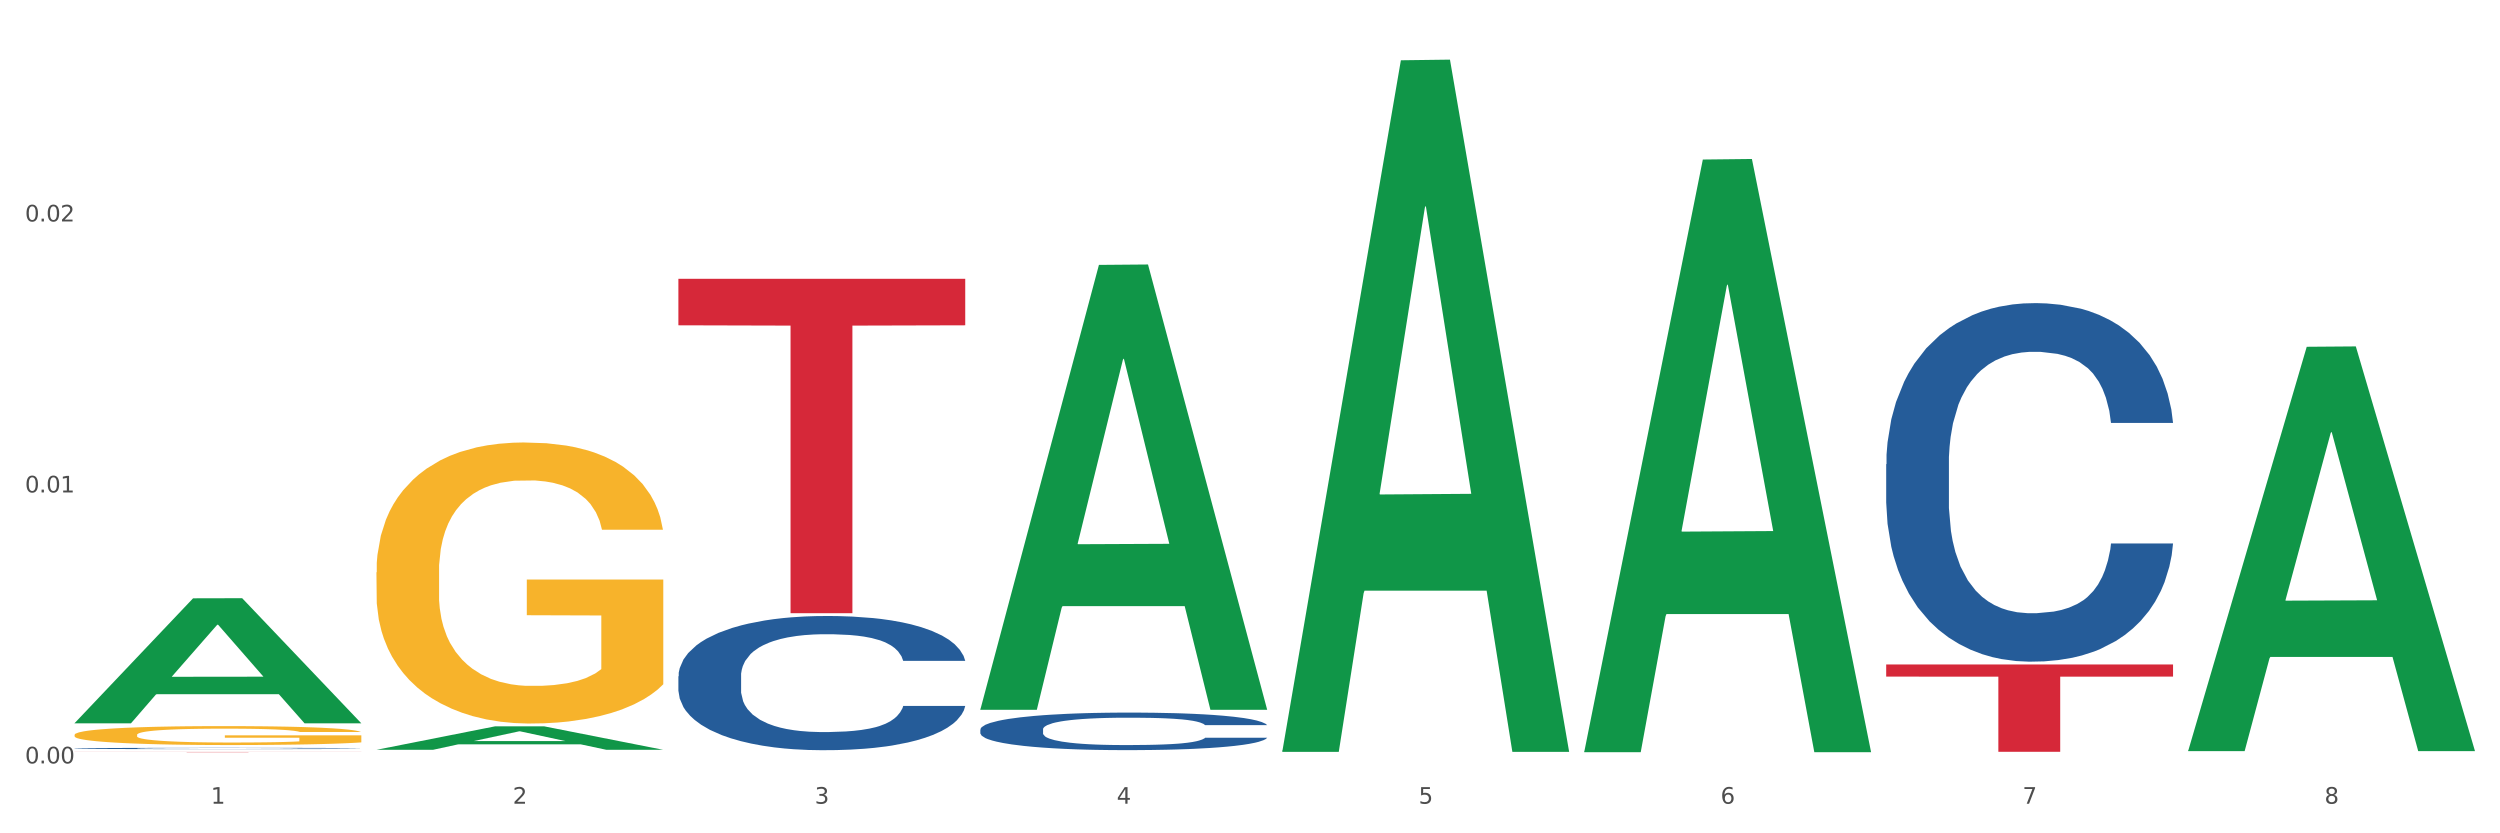 <?xml version="1.0" encoding="utf-8" standalone="no"?>
<!DOCTYPE svg PUBLIC "-//W3C//DTD SVG 1.1//EN"
  "http://www.w3.org/Graphics/SVG/1.1/DTD/svg11.dtd">
<svg xmlns:xlink="http://www.w3.org/1999/xlink" width="1080pt" height="360pt" viewBox="0 0 1080 360" xmlns="http://www.w3.org/2000/svg" version="1.1">
 <rect x="0" y="0" width="1080" height="360" fill="#333333" stroke="none"/>
 <defs>
  <style type="text/css">*{stroke-linejoin: round; stroke-linecap: butt}</style>
 </defs>
 <g id="figure_1">
  <g id="patch_1">
   <path d="M 0 360 
L 1080 360 
L 1080 0 
L 0 0 
z
" style="fill: #ffffff; stroke: #ffffff; stroke-linejoin: miter"/>
  </g>
  <g id="axes_1">
   <g id="matplotlib.axis_1">
    <g id="xtick_1">
     <g id="text_1">
      <!-- 1 -->
      <g style="fill: #4d4d4d" transform="translate(91.082 347.204) scale(0.096 -0.096)">
       <defs>
        <path id="DejaVuSans-31" d="M 794 531 
L 1825 531 
L 1825 4091 
L 703 3866 
L 703 4441 
L 1819 4666 
L 2450 4666 
L 2450 531 
L 3481 531 
L 3481 0 
L 794 0 
L 794 531 
z
" transform="scale(0.016)"/>
       </defs>
       <use xlink:href="#DejaVuSans-31"/>
      </g>
     </g>
    </g>
    <g id="xtick_2">
     <g id="text_2">
      <!-- 2 -->
      <g style="fill: #4d4d4d" transform="translate(221.525 347.204) scale(0.096 -0.096)">
       <defs>
        <path id="DejaVuSans-32" d="M 1228 531 
L 3431 531 
L 3431 0 
L 469 0 
L 469 531 
Q 828 903 1448 1529 
Q 2069 2156 2228 2338 
Q 2531 2678 2651 2914 
Q 2772 3150 2772 3378 
Q 2772 3750 2511 3984 
Q 2250 4219 1831 4219 
Q 1534 4219 1204 4116 
Q 875 4013 500 3803 
L 500 4441 
Q 881 4594 1212 4672 
Q 1544 4750 1819 4750 
Q 2544 4750 2975 4387 
Q 3406 4025 3406 3419 
Q 3406 3131 3298 2873 
Q 3191 2616 2906 2266 
Q 2828 2175 2409 1742 
Q 1991 1309 1228 531 
z
" transform="scale(0.016)"/>
       </defs>
       <use xlink:href="#DejaVuSans-32"/>
      </g>
     </g>
    </g>
    <g id="xtick_3">
     <g id="text_3">
      <!-- 3 -->
      <g style="fill: #4d4d4d" transform="translate(351.968 347.204) scale(0.096 -0.096)">
       <defs>
        <path id="DejaVuSans-33" d="M 2597 2516 
Q 3050 2419 3304 2112 
Q 3559 1806 3559 1356 
Q 3559 666 3084 287 
Q 2609 -91 1734 -91 
Q 1441 -91 1130 -33 
Q 819 25 488 141 
L 488 750 
Q 750 597 1062 519 
Q 1375 441 1716 441 
Q 2309 441 2620 675 
Q 2931 909 2931 1356 
Q 2931 1769 2642 2001 
Q 2353 2234 1838 2234 
L 1294 2234 
L 1294 2753 
L 1863 2753 
Q 2328 2753 2575 2939 
Q 2822 3125 2822 3475 
Q 2822 3834 2567 4026 
Q 2313 4219 1838 4219 
Q 1578 4219 1281 4162 
Q 984 4106 628 3988 
L 628 4550 
Q 988 4650 1302 4700 
Q 1616 4750 1894 4750 
Q 2613 4750 3031 4423 
Q 3450 4097 3450 3541 
Q 3450 3153 3228 2886 
Q 3006 2619 2597 2516 
z
" transform="scale(0.016)"/>
       </defs>
       <use xlink:href="#DejaVuSans-33"/>
      </g>
     </g>
    </g>
    <g id="xtick_4">
     <g id="text_4">
      <!-- 4 -->
      <g style="fill: #4d4d4d" transform="translate(482.412 347.204) scale(0.096 -0.096)">
       <defs>
        <path id="DejaVuSans-34" d="M 2419 4116 
L 825 1625 
L 2419 1625 
L 2419 4116 
z
M 2253 4666 
L 3047 4666 
L 3047 1625 
L 3713 1625 
L 3713 1100 
L 3047 1100 
L 3047 0 
L 2419 0 
L 2419 1100 
L 313 1100 
L 313 1709 
L 2253 4666 
z
" transform="scale(0.016)"/>
       </defs>
       <use xlink:href="#DejaVuSans-34"/>
      </g>
     </g>
    </g>
    <g id="xtick_5">
     <g id="text_5">
      <!-- 5 -->
      <g style="fill: #4d4d4d" transform="translate(612.855 347.204) scale(0.096 -0.096)">
       <defs>
        <path id="DejaVuSans-35" d="M 691 4666 
L 3169 4666 
L 3169 4134 
L 1269 4134 
L 1269 2991 
Q 1406 3038 1543 3061 
Q 1681 3084 1819 3084 
Q 2600 3084 3056 2656 
Q 3513 2228 3513 1497 
Q 3513 744 3044 326 
Q 2575 -91 1722 -91 
Q 1428 -91 1123 -41 
Q 819 9 494 109 
L 494 744 
Q 775 591 1075 516 
Q 1375 441 1709 441 
Q 2250 441 2565 725 
Q 2881 1009 2881 1497 
Q 2881 1984 2565 2268 
Q 2250 2553 1709 2553 
Q 1456 2553 1204 2497 
Q 953 2441 691 2322 
L 691 4666 
z
" transform="scale(0.016)"/>
       </defs>
       <use xlink:href="#DejaVuSans-35"/>
      </g>
     </g>
    </g>
    <g id="xtick_6">
     <g id="text_6">
      <!-- 6 -->
      <g style="fill: #4d4d4d" transform="translate(743.299 347.204) scale(0.096 -0.096)">
       <defs>
        <path id="DejaVuSans-36" d="M 2113 2584 
Q 1688 2584 1439 2293 
Q 1191 2003 1191 1497 
Q 1191 994 1439 701 
Q 1688 409 2113 409 
Q 2538 409 2786 701 
Q 3034 994 3034 1497 
Q 3034 2003 2786 2293 
Q 2538 2584 2113 2584 
z
M 3366 4563 
L 3366 3988 
Q 3128 4100 2886 4159 
Q 2644 4219 2406 4219 
Q 1781 4219 1451 3797 
Q 1122 3375 1075 2522 
Q 1259 2794 1537 2939 
Q 1816 3084 2150 3084 
Q 2853 3084 3261 2657 
Q 3669 2231 3669 1497 
Q 3669 778 3244 343 
Q 2819 -91 2113 -91 
Q 1303 -91 875 529 
Q 447 1150 447 2328 
Q 447 3434 972 4092 
Q 1497 4750 2381 4750 
Q 2619 4750 2861 4703 
Q 3103 4656 3366 4563 
z
" transform="scale(0.016)"/>
       </defs>
       <use xlink:href="#DejaVuSans-36"/>
      </g>
     </g>
    </g>
    <g id="xtick_7">
     <g id="text_7">
      <!-- 7 -->
      <g style="fill: #4d4d4d" transform="translate(873.742 347.204) scale(0.096 -0.096)">
       <defs>
        <path id="DejaVuSans-37" d="M 525 4666 
L 3525 4666 
L 3525 4397 
L 1831 0 
L 1172 0 
L 2766 4134 
L 525 4134 
L 525 4666 
z
" transform="scale(0.016)"/>
       </defs>
       <use xlink:href="#DejaVuSans-37"/>
      </g>
     </g>
    </g>
    <g id="xtick_8">
     <g id="text_8">
      <!-- 8 -->
      <g style="fill: #4d4d4d" transform="translate(1004.185 347.204) scale(0.096 -0.096)">
       <defs>
        <path id="DejaVuSans-38" d="M 2034 2216 
Q 1584 2216 1326 1975 
Q 1069 1734 1069 1313 
Q 1069 891 1326 650 
Q 1584 409 2034 409 
Q 2484 409 2743 651 
Q 3003 894 3003 1313 
Q 3003 1734 2745 1975 
Q 2488 2216 2034 2216 
z
M 1403 2484 
Q 997 2584 770 2862 
Q 544 3141 544 3541 
Q 544 4100 942 4425 
Q 1341 4750 2034 4750 
Q 2731 4750 3128 4425 
Q 3525 4100 3525 3541 
Q 3525 3141 3298 2862 
Q 3072 2584 2669 2484 
Q 3125 2378 3379 2068 
Q 3634 1759 3634 1313 
Q 3634 634 3220 271 
Q 2806 -91 2034 -91 
Q 1263 -91 848 271 
Q 434 634 434 1313 
Q 434 1759 690 2068 
Q 947 2378 1403 2484 
z
M 1172 3481 
Q 1172 3119 1398 2916 
Q 1625 2713 2034 2713 
Q 2441 2713 2670 2916 
Q 2900 3119 2900 3481 
Q 2900 3844 2670 4047 
Q 2441 4250 2034 4250 
Q 1625 4250 1398 4047 
Q 1172 3844 1172 3481 
z
" transform="scale(0.016)"/>
       </defs>
       <use xlink:href="#DejaVuSans-38"/>
      </g>
     </g>
    </g>
    <g id="xtick_9"/>
    <g id="xtick_10"/>
    <g id="xtick_11"/>
    <g id="xtick_12"/>
    <g id="xtick_13"/>
    <g id="xtick_14"/>
    <g id="xtick_15"/>
   </g>
   <g id="matplotlib.axis_2">
    <g id="ytick_1">
     <g id="text_9">
      <!-- 0.00 -->
      <g style="fill: #4d4d4d" transform="translate(10.8 329.798) scale(0.096 -0.096)">
       <defs>
        <path id="DejaVuSans-30" d="M 2034 4250 
Q 1547 4250 1301 3770 
Q 1056 3291 1056 2328 
Q 1056 1369 1301 889 
Q 1547 409 2034 409 
Q 2525 409 2770 889 
Q 3016 1369 3016 2328 
Q 3016 3291 2770 3770 
Q 2525 4250 2034 4250 
z
M 2034 4750 
Q 2819 4750 3233 4129 
Q 3647 3509 3647 2328 
Q 3647 1150 3233 529 
Q 2819 -91 2034 -91 
Q 1250 -91 836 529 
Q 422 1150 422 2328 
Q 422 3509 836 4129 
Q 1250 4750 2034 4750 
z
" transform="scale(0.016)"/>
        <path id="DejaVuSans-2e" d="M 684 794 
L 1344 794 
L 1344 0 
L 684 0 
L 684 794 
z
" transform="scale(0.016)"/>
       </defs>
       <use xlink:href="#DejaVuSans-30"/>
       <use xlink:href="#DejaVuSans-2e" transform="translate(63.623 0)"/>
       <use xlink:href="#DejaVuSans-30" transform="translate(95.41 0)"/>
       <use xlink:href="#DejaVuSans-30" transform="translate(159.033 0)"/>
      </g>
     </g>
    </g>
    <g id="ytick_2">
     <g id="text_10">
      <!-- 0.01 -->
      <g style="fill: #4d4d4d" transform="translate(10.8 212.737) scale(0.096 -0.096)">
       <use xlink:href="#DejaVuSans-30"/>
       <use xlink:href="#DejaVuSans-2e" transform="translate(63.623 0)"/>
       <use xlink:href="#DejaVuSans-30" transform="translate(95.41 0)"/>
       <use xlink:href="#DejaVuSans-31" transform="translate(159.033 0)"/>
      </g>
     </g>
    </g>
    <g id="ytick_3">
     <g id="text_11">
      <!-- 0.02 -->
      <g style="fill: #4d4d4d" transform="translate(10.8 95.676) scale(0.096 -0.096)">
       <use xlink:href="#DejaVuSans-30"/>
       <use xlink:href="#DejaVuSans-2e" transform="translate(63.623 0)"/>
       <use xlink:href="#DejaVuSans-30" transform="translate(95.41 0)"/>
       <use xlink:href="#DejaVuSans-32" transform="translate(159.033 0)"/>
      </g>
     </g>
    </g>
    <g id="ytick_4"/>
    <g id="ytick_5"/>
    <g id="ytick_6"/>
   </g>
   <g id="PolyCollection_1">
    <path d="M 32.175 312.374 
L 32.303 312.323 
L 83.404 258.469 
L 104.611 258.418 
L 156.096 312.476 
L 131.567 312.476 
L 120.453 299.888 
L 67.691 299.888 
L 67.307 300.091 
L 56.576 312.476 
L 32.175 312.476 
L 32.175 312.374 
L 74.334 292.375 
L 113.81 292.325 
L 94.263 269.94 
L 94.008 269.839 
L 93.752 269.991 
L 74.206 292.325 
L 74.334 292.375 
L 32.175 312.374 
z
" clip-path="url(#p405137ebd7)" style="fill: #109648"/>
    <path d="M 814.835 200.544 
L 814.982 200.402 
L 814.982 196.441 
L 815.421 191.065 
L 817.033 181.162 
L 819.083 173.664 
L 822.599 164.893 
L 824.503 161.214 
L 826.993 157.112 
L 832.12 150.463 
L 837.979 144.804 
L 842.08 141.691 
L 845.157 139.711 
L 852.041 136.174 
L 855.996 134.618 
L 860.097 133.345 
L 863.613 132.496 
L 869.472 131.505 
L 874.159 131.081 
L 879.579 130.94 
L 884.12 131.081 
L 890.126 131.647 
L 898.914 133.345 
L 902.283 134.335 
L 906.824 136.033 
L 911.512 138.296 
L 915.32 140.56 
L 919.714 143.813 
L 924.255 148.058 
L 928.65 153.434 
L 931.726 158.385 
L 934.216 163.62 
L 936.413 169.986 
L 938.024 176.918 
L 938.757 182.718 
L 911.951 182.718 
L 911.219 177.484 
L 909.754 171.825 
L 908.289 168.005 
L 906.678 164.893 
L 904.188 161.356 
L 901.99 159.092 
L 898.328 156.404 
L 894.959 154.707 
L 892.176 153.716 
L 888.807 152.868 
L 881.63 152.019 
L 876.503 152.019 
L 873.28 152.302 
L 869.326 153.009 
L 865.957 153.999 
L 862.002 155.697 
L 858.926 157.536 
L 855.849 159.941 
L 854.092 161.639 
L 851.455 164.751 
L 849.697 167.298 
L 847.354 171.683 
L 846.035 174.796 
L 843.692 182.86 
L 842.666 188.801 
L 842.227 192.904 
L 841.934 197.431 
L 841.934 219.501 
L 842.813 229.404 
L 843.545 233.648 
L 844.717 238.458 
L 846.914 244.683 
L 850.137 250.766 
L 853.506 255.152 
L 856.289 257.84 
L 858.926 259.82 
L 861.562 261.376 
L 864.785 262.791 
L 867.421 263.64 
L 871.376 264.489 
L 876.064 264.913 
L 879.726 264.913 
L 887.196 264.206 
L 890.565 263.498 
L 893.788 262.508 
L 897.303 260.952 
L 900.086 259.254 
L 901.697 257.981 
L 904.334 255.293 
L 906.385 252.464 
L 908.142 249.21 
L 909.314 246.38 
L 910.633 242.136 
L 911.658 237.326 
L 911.951 234.78 
L 938.757 234.78 
L 938.171 239.873 
L 937.145 244.824 
L 935.095 251.473 
L 933.483 255.293 
L 930.993 259.962 
L 928.357 263.923 
L 924.695 268.308 
L 921.326 271.562 
L 917.81 274.392 
L 914.002 276.938 
L 907.117 280.475 
L 904.627 281.465 
L 899.354 283.163 
L 895.252 284.153 
L 889.247 285.144 
L 883.095 285.709 
L 876.65 285.851 
L 870.937 285.568 
L 864.638 284.719 
L 860.683 283.87 
L 856.289 282.597 
L 851.162 280.616 
L 846.328 278.211 
L 841.788 275.382 
L 837.54 272.128 
L 833.585 268.45 
L 828.458 262.367 
L 824.649 256.425 
L 821.866 250.907 
L 819.962 246.239 
L 818.058 240.297 
L 817.033 236.194 
L 815.421 226.291 
L 814.835 217.096 
L 814.835 200.544 
z
" clip-path="url(#p405137ebd7)" style="fill: #255c99"/>
    <path d="M 423.505 315.126 
L 423.652 315.112 
L 423.652 314.697 
L 424.091 314.134 
L 425.702 313.097 
L 427.753 312.313 
L 431.269 311.394 
L 433.173 311.009 
L 435.663 310.58 
L 440.79 309.884 
L 446.649 309.291 
L 450.75 308.965 
L 453.826 308.758 
L 460.711 308.388 
L 464.666 308.225 
L 468.767 308.092 
L 472.283 308.003 
L 478.142 307.899 
L 482.829 307.855 
L 488.249 307.84 
L 492.79 307.855 
L 498.795 307.914 
L 507.584 308.092 
L 510.953 308.195 
L 515.494 308.373 
L 520.181 308.61 
L 523.99 308.847 
L 528.384 309.188 
L 532.925 309.632 
L 537.319 310.195 
L 540.395 310.713 
L 542.886 311.261 
L 545.083 311.927 
L 546.694 312.653 
L 547.426 313.26 
L 520.621 313.26 
L 519.888 312.712 
L 518.424 312.12 
L 516.959 311.72 
L 515.348 311.394 
L 512.857 311.024 
L 510.66 310.787 
L 506.998 310.506 
L 503.629 310.328 
L 500.846 310.224 
L 497.477 310.135 
L 490.3 310.047 
L 485.173 310.047 
L 481.95 310.076 
L 477.995 310.15 
L 474.626 310.254 
L 470.671 310.432 
L 467.595 310.624 
L 464.519 310.876 
L 462.762 311.054 
L 460.125 311.379 
L 458.367 311.646 
L 456.024 312.105 
L 454.705 312.431 
L 452.362 313.275 
L 451.336 313.897 
L 450.897 314.327 
L 450.604 314.801 
L 450.604 317.111 
L 451.483 318.148 
L 452.215 318.592 
L 453.387 319.096 
L 455.584 319.747 
L 458.807 320.384 
L 462.176 320.843 
L 464.959 321.125 
L 467.595 321.332 
L 470.232 321.495 
L 473.455 321.643 
L 476.091 321.732 
L 480.046 321.821 
L 484.733 321.865 
L 488.395 321.865 
L 495.866 321.791 
L 499.235 321.717 
L 502.457 321.613 
L 505.973 321.45 
L 508.756 321.273 
L 510.367 321.139 
L 513.004 320.858 
L 515.055 320.562 
L 516.812 320.221 
L 517.984 319.925 
L 519.302 319.481 
L 520.328 318.977 
L 520.621 318.711 
L 547.426 318.711 
L 546.84 319.244 
L 545.815 319.762 
L 543.764 320.458 
L 542.153 320.858 
L 539.663 321.347 
L 537.026 321.762 
L 533.364 322.221 
L 529.995 322.561 
L 526.48 322.857 
L 522.671 323.124 
L 515.787 323.494 
L 513.297 323.598 
L 508.024 323.776 
L 503.922 323.879 
L 497.917 323.983 
L 491.764 324.042 
L 485.319 324.057 
L 479.607 324.027 
L 473.308 323.939 
L 469.353 323.85 
L 464.959 323.716 
L 459.832 323.509 
L 454.998 323.257 
L 450.457 322.961 
L 446.209 322.621 
L 442.255 322.235 
L 437.128 321.599 
L 433.319 320.977 
L 430.536 320.399 
L 428.632 319.91 
L 426.728 319.288 
L 425.702 318.859 
L 424.091 317.822 
L 423.505 316.859 
L 423.505 315.126 
z
" clip-path="url(#p405137ebd7)" style="fill: #255c99"/>
    <path d="M 293.062 292.158 
L 293.208 292.105 
L 293.208 290.622 
L 293.648 288.61 
L 295.259 284.903 
L 297.31 282.096 
L 300.825 278.813 
L 302.729 277.436 
L 305.22 275.901 
L 310.346 273.412 
L 316.205 271.293 
L 320.307 270.128 
L 323.383 269.387 
L 330.267 268.063 
L 334.222 267.481 
L 338.324 267.004 
L 341.839 266.686 
L 347.698 266.316 
L 352.386 266.157 
L 357.806 266.104 
L 362.346 266.157 
L 368.352 266.369 
L 377.141 267.004 
L 380.51 267.375 
L 385.051 268.01 
L 389.738 268.858 
L 393.546 269.705 
L 397.941 270.923 
L 402.482 272.511 
L 406.876 274.524 
L 409.952 276.377 
L 412.442 278.337 
L 414.639 280.719 
L 416.251 283.314 
L 416.983 285.485 
L 390.177 285.485 
L 389.445 283.526 
L 387.98 281.408 
L 386.515 279.978 
L 384.904 278.813 
L 382.414 277.489 
L 380.217 276.642 
L 376.555 275.636 
L 373.186 275 
L 370.403 274.63 
L 367.034 274.312 
L 359.856 273.994 
L 354.729 273.994 
L 351.507 274.1 
L 347.552 274.365 
L 344.183 274.736 
L 340.228 275.371 
L 337.152 276.059 
L 334.076 276.96 
L 332.318 277.595 
L 329.682 278.76 
L 327.924 279.713 
L 325.58 281.355 
L 324.262 282.52 
L 321.918 285.538 
L 320.893 287.763 
L 320.453 289.298 
L 320.16 290.993 
L 320.16 299.254 
L 321.039 302.961 
L 321.772 304.549 
L 322.944 306.35 
L 325.141 308.68 
L 328.363 310.957 
L 331.732 312.598 
L 334.515 313.605 
L 337.152 314.346 
L 339.789 314.928 
L 343.011 315.458 
L 345.648 315.776 
L 349.603 316.093 
L 354.29 316.252 
L 357.952 316.252 
L 365.422 315.988 
L 368.791 315.723 
L 372.014 315.352 
L 375.529 314.77 
L 378.313 314.134 
L 379.924 313.658 
L 382.56 312.651 
L 384.611 311.592 
L 386.369 310.374 
L 387.541 309.315 
L 388.859 307.727 
L 389.884 305.926 
L 390.177 304.973 
L 416.983 304.973 
L 416.397 306.879 
L 415.372 308.733 
L 413.321 311.222 
L 411.71 312.651 
L 409.22 314.399 
L 406.583 315.882 
L 402.921 317.523 
L 399.552 318.741 
L 396.037 319.8 
L 392.228 320.754 
L 385.344 322.077 
L 382.853 322.448 
L 377.58 323.084 
L 373.479 323.454 
L 367.473 323.825 
L 361.321 324.037 
L 354.876 324.09 
L 349.163 323.984 
L 342.865 323.666 
L 338.91 323.348 
L 334.515 322.872 
L 329.389 322.13 
L 324.555 321.23 
L 320.014 320.171 
L 315.766 318.953 
L 311.811 317.576 
L 306.684 315.299 
L 302.876 313.075 
L 300.093 311.01 
L 298.189 309.262 
L 296.284 307.038 
L 295.259 305.502 
L 293.648 301.796 
L 293.062 298.354 
L 293.062 292.158 
z
" clip-path="url(#p405137ebd7)" style="fill: #255c99"/>
    <path d="M 32.175 323.32 
L 32.321 323.319 
L 32.321 323.304 
L 32.761 323.285 
L 34.372 323.248 
L 36.423 323.22 
L 39.938 323.188 
L 41.843 323.174 
L 44.333 323.159 
L 49.46 323.134 
L 55.319 323.113 
L 59.42 323.102 
L 62.496 323.095 
L 69.381 323.081 
L 73.336 323.076 
L 77.437 323.071 
L 80.953 323.068 
L 86.812 323.064 
L 91.499 323.063 
L 96.919 323.062 
L 101.46 323.063 
L 107.465 323.065 
L 116.254 323.071 
L 119.623 323.075 
L 124.164 323.081 
L 128.851 323.089 
L 132.66 323.098 
L 137.054 323.11 
L 141.595 323.125 
L 145.989 323.145 
L 149.065 323.164 
L 151.555 323.183 
L 153.753 323.207 
L 155.364 323.232 
L 156.096 323.254 
L 129.291 323.254 
L 128.558 323.234 
L 127.093 323.213 
L 125.629 323.199 
L 124.017 323.188 
L 121.527 323.175 
L 119.33 323.166 
L 115.668 323.156 
L 112.299 323.15 
L 109.516 323.146 
L 106.147 323.143 
L 98.969 323.14 
L 93.843 323.14 
L 90.62 323.141 
L 86.665 323.144 
L 83.296 323.147 
L 79.341 323.154 
L 76.265 323.16 
L 73.189 323.169 
L 71.431 323.176 
L 68.795 323.187 
L 67.037 323.197 
L 64.693 323.213 
L 63.375 323.224 
L 61.031 323.254 
L 60.006 323.276 
L 59.567 323.291 
L 59.274 323.308 
L 59.274 323.39 
L 60.152 323.427 
L 60.885 323.442 
L 62.057 323.46 
L 64.254 323.483 
L 67.476 323.506 
L 70.845 323.522 
L 73.629 323.532 
L 76.265 323.539 
L 78.902 323.545 
L 82.124 323.55 
L 84.761 323.553 
L 88.716 323.556 
L 93.403 323.558 
L 97.065 323.558 
L 104.536 323.555 
L 107.905 323.553 
L 111.127 323.549 
L 114.643 323.543 
L 117.426 323.537 
L 119.037 323.532 
L 121.674 323.522 
L 123.724 323.512 
L 125.482 323.5 
L 126.654 323.489 
L 127.972 323.474 
L 128.998 323.456 
L 129.291 323.446 
L 156.096 323.446 
L 155.51 323.465 
L 154.485 323.484 
L 152.434 323.508 
L 150.823 323.522 
L 148.333 323.54 
L 145.696 323.554 
L 142.034 323.571 
L 138.665 323.583 
L 135.15 323.593 
L 131.341 323.602 
L 124.457 323.616 
L 121.967 323.619 
L 116.693 323.626 
L 112.592 323.629 
L 106.586 323.633 
L 100.434 323.635 
L 93.989 323.635 
L 88.276 323.634 
L 81.978 323.631 
L 78.023 323.628 
L 73.629 323.623 
L 68.502 323.616 
L 63.668 323.607 
L 59.127 323.597 
L 54.879 323.585 
L 50.924 323.571 
L 45.798 323.549 
L 41.989 323.527 
L 39.206 323.506 
L 37.302 323.489 
L 35.398 323.467 
L 34.372 323.452 
L 32.761 323.415 
L 32.175 323.381 
L 32.175 323.32 
z
" clip-path="url(#p405137ebd7)" style="fill: #255c99"/>
    <path d="M 32.175 317.459 
L 32.321 317.451 
L 32.321 317.182 
L 32.614 316.95 
L 34.077 316.39 
L 36.272 315.927 
L 37.881 315.68 
L 39.49 315.478 
L 41.392 315.276 
L 43.733 315.067 
L 47.976 314.761 
L 50.61 314.604 
L 53.828 314.439 
L 59.681 314.2 
L 63.923 314.066 
L 68.313 313.954 
L 75.482 313.819 
L 80.163 313.759 
L 85.138 313.714 
L 91.136 313.685 
L 95.672 313.677 
L 105.621 313.7 
L 114.106 313.767 
L 118.203 313.819 
L 123.47 313.909 
L 126.25 313.969 
L 130.785 314.088 
L 135.467 314.245 
L 138.686 314.38 
L 143.514 314.634 
L 147.172 314.888 
L 150.537 315.202 
L 152.292 315.418 
L 153.609 315.62 
L 154.779 315.852 
L 155.95 316.218 
L 129.615 316.218 
L 128.591 315.956 
L 126.981 315.71 
L 124.64 315.471 
L 122.592 315.321 
L 119.081 315.134 
L 115.862 315.015 
L 112.497 314.925 
L 108.4 314.85 
L 105.182 314.813 
L 100.646 314.783 
L 91.722 314.791 
L 85.723 314.85 
L 81.626 314.925 
L 78.993 314.992 
L 76.652 315.067 
L 74.019 315.172 
L 70.946 315.329 
L 68.752 315.471 
L 66.557 315.65 
L 64.801 315.829 
L 63.192 316.039 
L 61.875 316.263 
L 60.851 316.495 
L 59.973 316.779 
L 59.242 317.249 
L 59.242 318.273 
L 59.534 318.505 
L 60.266 318.811 
L 61.144 319.043 
L 62.607 319.32 
L 63.923 319.506 
L 66.411 319.775 
L 69.19 320 
L 71.385 320.142 
L 73.58 320.261 
L 77.384 320.426 
L 81.626 320.56 
L 85.284 320.642 
L 90.259 320.717 
L 93.624 320.747 
L 96.55 320.762 
L 103.719 320.762 
L 108.839 320.739 
L 114.545 320.687 
L 118.934 320.62 
L 122.592 320.538 
L 126.689 320.403 
L 129.322 320.276 
L 129.322 318.714 
L 97.135 318.707 
L 97.135 317.668 
L 156.096 317.668 
L 156.096 320.717 
L 153.609 320.874 
L 150.829 321.016 
L 147.903 321.143 
L 143.514 321.3 
L 138.247 321.449 
L 133.565 321.554 
L 128.591 321.644 
L 122.738 321.726 
L 115.131 321.801 
L 110.449 321.831 
L 104.596 321.853 
L 97.72 321.86 
L 91.722 321.846 
L 85.869 321.808 
L 79.724 321.741 
L 73.726 321.644 
L 69.19 321.547 
L 64.655 321.427 
L 59.827 321.27 
L 56.023 321.121 
L 53.097 320.986 
L 49.878 320.814 
L 46.367 320.59 
L 43.733 320.388 
L 41.392 320.179 
L 38.905 319.91 
L 37.149 319.678 
L 35.394 319.387 
L 34.37 319.17 
L 33.199 318.834 
L 32.321 318.363 
L 32.175 317.459 
z
" clip-path="url(#p405137ebd7)" style="fill: #f7b32b"/>
    <path d="M 162.618 247.255 
L 162.765 247.144 
L 162.765 243.152 
L 163.057 239.715 
L 164.52 231.398 
L 166.715 224.522 
L 168.324 220.863 
L 169.934 217.869 
L 171.836 214.874 
L 174.177 211.769 
L 178.419 207.223 
L 181.053 204.894 
L 184.272 202.454 
L 190.124 198.906 
L 194.367 196.91 
L 198.756 195.246 
L 205.925 193.25 
L 210.607 192.363 
L 215.581 191.698 
L 221.58 191.254 
L 226.115 191.143 
L 236.064 191.476 
L 244.55 192.474 
L 248.646 193.25 
L 253.913 194.581 
L 256.693 195.468 
L 261.229 197.242 
L 265.91 199.571 
L 269.129 201.567 
L 273.957 205.338 
L 277.615 209.108 
L 280.98 213.765 
L 282.736 216.981 
L 284.052 219.976 
L 285.223 223.413 
L 286.393 228.847 
L 260.058 228.847 
L 259.034 224.966 
L 257.425 221.306 
L 255.084 217.758 
L 253.036 215.54 
L 249.524 212.767 
L 246.305 210.993 
L 242.94 209.662 
L 238.844 208.553 
L 235.625 207.999 
L 231.09 207.555 
L 222.165 207.666 
L 216.166 208.553 
L 212.07 209.662 
L 209.436 210.66 
L 207.095 211.769 
L 204.462 213.322 
L 201.389 215.651 
L 199.195 217.758 
L 197 220.419 
L 195.245 223.081 
L 193.635 226.186 
L 192.319 229.512 
L 191.294 232.95 
L 190.417 237.164 
L 189.685 244.15 
L 189.685 259.343 
L 189.978 262.78 
L 190.709 267.327 
L 191.587 270.765 
L 193.05 274.868 
L 194.367 277.64 
L 196.854 281.632 
L 199.634 284.959 
L 201.828 287.066 
L 204.023 288.84 
L 207.827 291.28 
L 212.07 293.276 
L 215.727 294.496 
L 220.702 295.605 
L 224.067 296.048 
L 226.993 296.27 
L 234.162 296.27 
L 239.283 295.938 
L 244.989 295.161 
L 249.378 294.163 
L 253.036 292.943 
L 257.132 290.947 
L 259.766 289.062 
L 259.766 265.885 
L 227.578 265.774 
L 227.578 250.36 
L 286.54 250.36 
L 286.54 295.605 
L 284.052 297.934 
L 281.273 300.041 
L 278.346 301.926 
L 273.957 304.255 
L 268.69 306.472 
L 264.008 308.025 
L 259.034 309.356 
L 253.182 310.575 
L 245.574 311.684 
L 240.892 312.128 
L 235.04 312.461 
L 228.164 312.572 
L 222.165 312.35 
L 216.313 311.795 
L 210.168 310.797 
L 204.169 309.356 
L 199.634 307.914 
L 195.098 306.14 
L 190.27 303.811 
L 186.466 301.593 
L 183.54 299.597 
L 180.321 297.046 
L 176.81 293.72 
L 174.177 290.726 
L 171.836 287.62 
L 169.348 283.628 
L 167.593 280.191 
L 165.837 275.866 
L 164.813 272.65 
L 163.643 267.66 
L 162.765 260.673 
L 162.618 247.255 
z
" clip-path="url(#p405137ebd7)" style="fill: #f7b32b"/>
    <path d="M 293.062 120.454 
L 416.983 120.454 
L 416.983 140.528 
L 368.237 140.664 
L 368.237 264.902 
L 341.514 264.902 
L 341.514 140.664 
L 293.062 140.528 
L 293.062 120.59 
L 293.062 120.454 
z
" clip-path="url(#p405137ebd7)" style="fill: #d62839"/>
    <path d="M 814.835 287.052 
L 938.757 287.052 
L 938.757 292.295 
L 890.01 292.33 
L 890.01 324.774 
L 863.288 324.774 
L 863.288 292.33 
L 814.835 292.295 
L 814.835 287.088 
L 814.835 287.052 
z
" clip-path="url(#p405137ebd7)" style="fill: #d62839"/>
    <path d="M 32.175 324.837 
L 156.096 324.837 
L 156.096 324.853 
L 107.35 324.853 
L 107.35 324.95 
L 80.628 324.95 
L 80.628 324.853 
L 32.175 324.853 
L 32.175 324.837 
L 32.175 324.837 
z
" clip-path="url(#p405137ebd7)" style="fill: #d62839"/>
    <path d="M 945.279 324.175 
L 945.407 324.011 
L 996.508 149.809 
L 1017.715 149.645 
L 1069.2 324.503 
L 1044.671 324.503 
L 1033.557 283.785 
L 980.794 283.785 
L 980.411 284.442 
L 969.68 324.503 
L 945.279 324.503 
L 945.279 324.175 
L 987.438 259.485 
L 1026.913 259.321 
L 1007.367 186.915 
L 1007.112 186.587 
L 1006.856 187.079 
L 987.31 259.321 
L 987.438 259.485 
L 945.279 324.175 
z
" clip-path="url(#p405137ebd7)" style="fill: #109648"/>
    <path d="M 684.392 324.468 
L 684.52 324.228 
L 735.621 68.917 
L 756.828 68.676 
L 808.313 324.95 
L 783.784 324.95 
L 772.67 265.273 
L 719.908 265.273 
L 719.524 266.235 
L 708.793 324.95 
L 684.392 324.95 
L 684.392 324.468 
L 726.551 229.659 
L 766.027 229.418 
L 746.48 123.3 
L 746.225 122.818 
L 745.969 123.54 
L 726.423 229.418 
L 726.551 229.659 
L 684.392 324.468 
z
" clip-path="url(#p405137ebd7)" style="fill: #109648"/>
    <path d="M 553.949 324.244 
L 554.076 323.963 
L 605.178 26.04 
L 626.385 25.759 
L 677.87 324.805 
L 653.341 324.805 
L 642.226 255.168 
L 589.464 255.168 
L 589.081 256.292 
L 578.35 324.805 
L 553.949 324.805 
L 553.949 324.244 
L 596.107 213.611 
L 635.583 213.33 
L 616.037 89.5 
L 615.781 88.938 
L 615.526 89.781 
L 595.98 213.33 
L 596.107 213.611 
L 553.949 324.244 
z
" clip-path="url(#p405137ebd7)" style="fill: #109648"/>
    <path d="M 423.505 306.277 
L 423.633 306.096 
L 474.734 114.436 
L 495.942 114.255 
L 547.426 306.638 
L 522.898 306.638 
L 511.783 261.839 
L 459.021 261.839 
L 458.637 262.562 
L 447.906 306.638 
L 423.505 306.638 
L 423.505 306.277 
L 465.664 235.104 
L 505.14 234.924 
L 485.594 155.261 
L 485.338 154.9 
L 485.083 155.442 
L 465.536 234.924 
L 465.664 235.104 
L 423.505 306.277 
z
" clip-path="url(#p405137ebd7)" style="fill: #109648"/>
    <path d="M 162.618 323.906 
L 162.746 323.897 
L 213.848 313.783 
L 235.055 313.773 
L 286.54 323.925 
L 262.011 323.925 
L 250.896 321.561 
L 198.134 321.561 
L 197.751 321.599 
L 187.019 323.925 
L 162.618 323.925 
L 162.618 323.906 
L 204.777 320.15 
L 244.253 320.141 
L 224.707 315.937 
L 224.451 315.918 
L 224.196 315.947 
L 204.649 320.141 
L 204.777 320.15 
L 162.618 323.906 
z
" clip-path="url(#p405137ebd7)" style="fill: #109648"/>
   </g>
  </g>
 </g>
 <defs>
  <clipPath id="p405137ebd7">
   <rect x="32.175" y="10.8" width="1037.025" height="329.109"/>
  </clipPath>
 </defs>
</svg>

